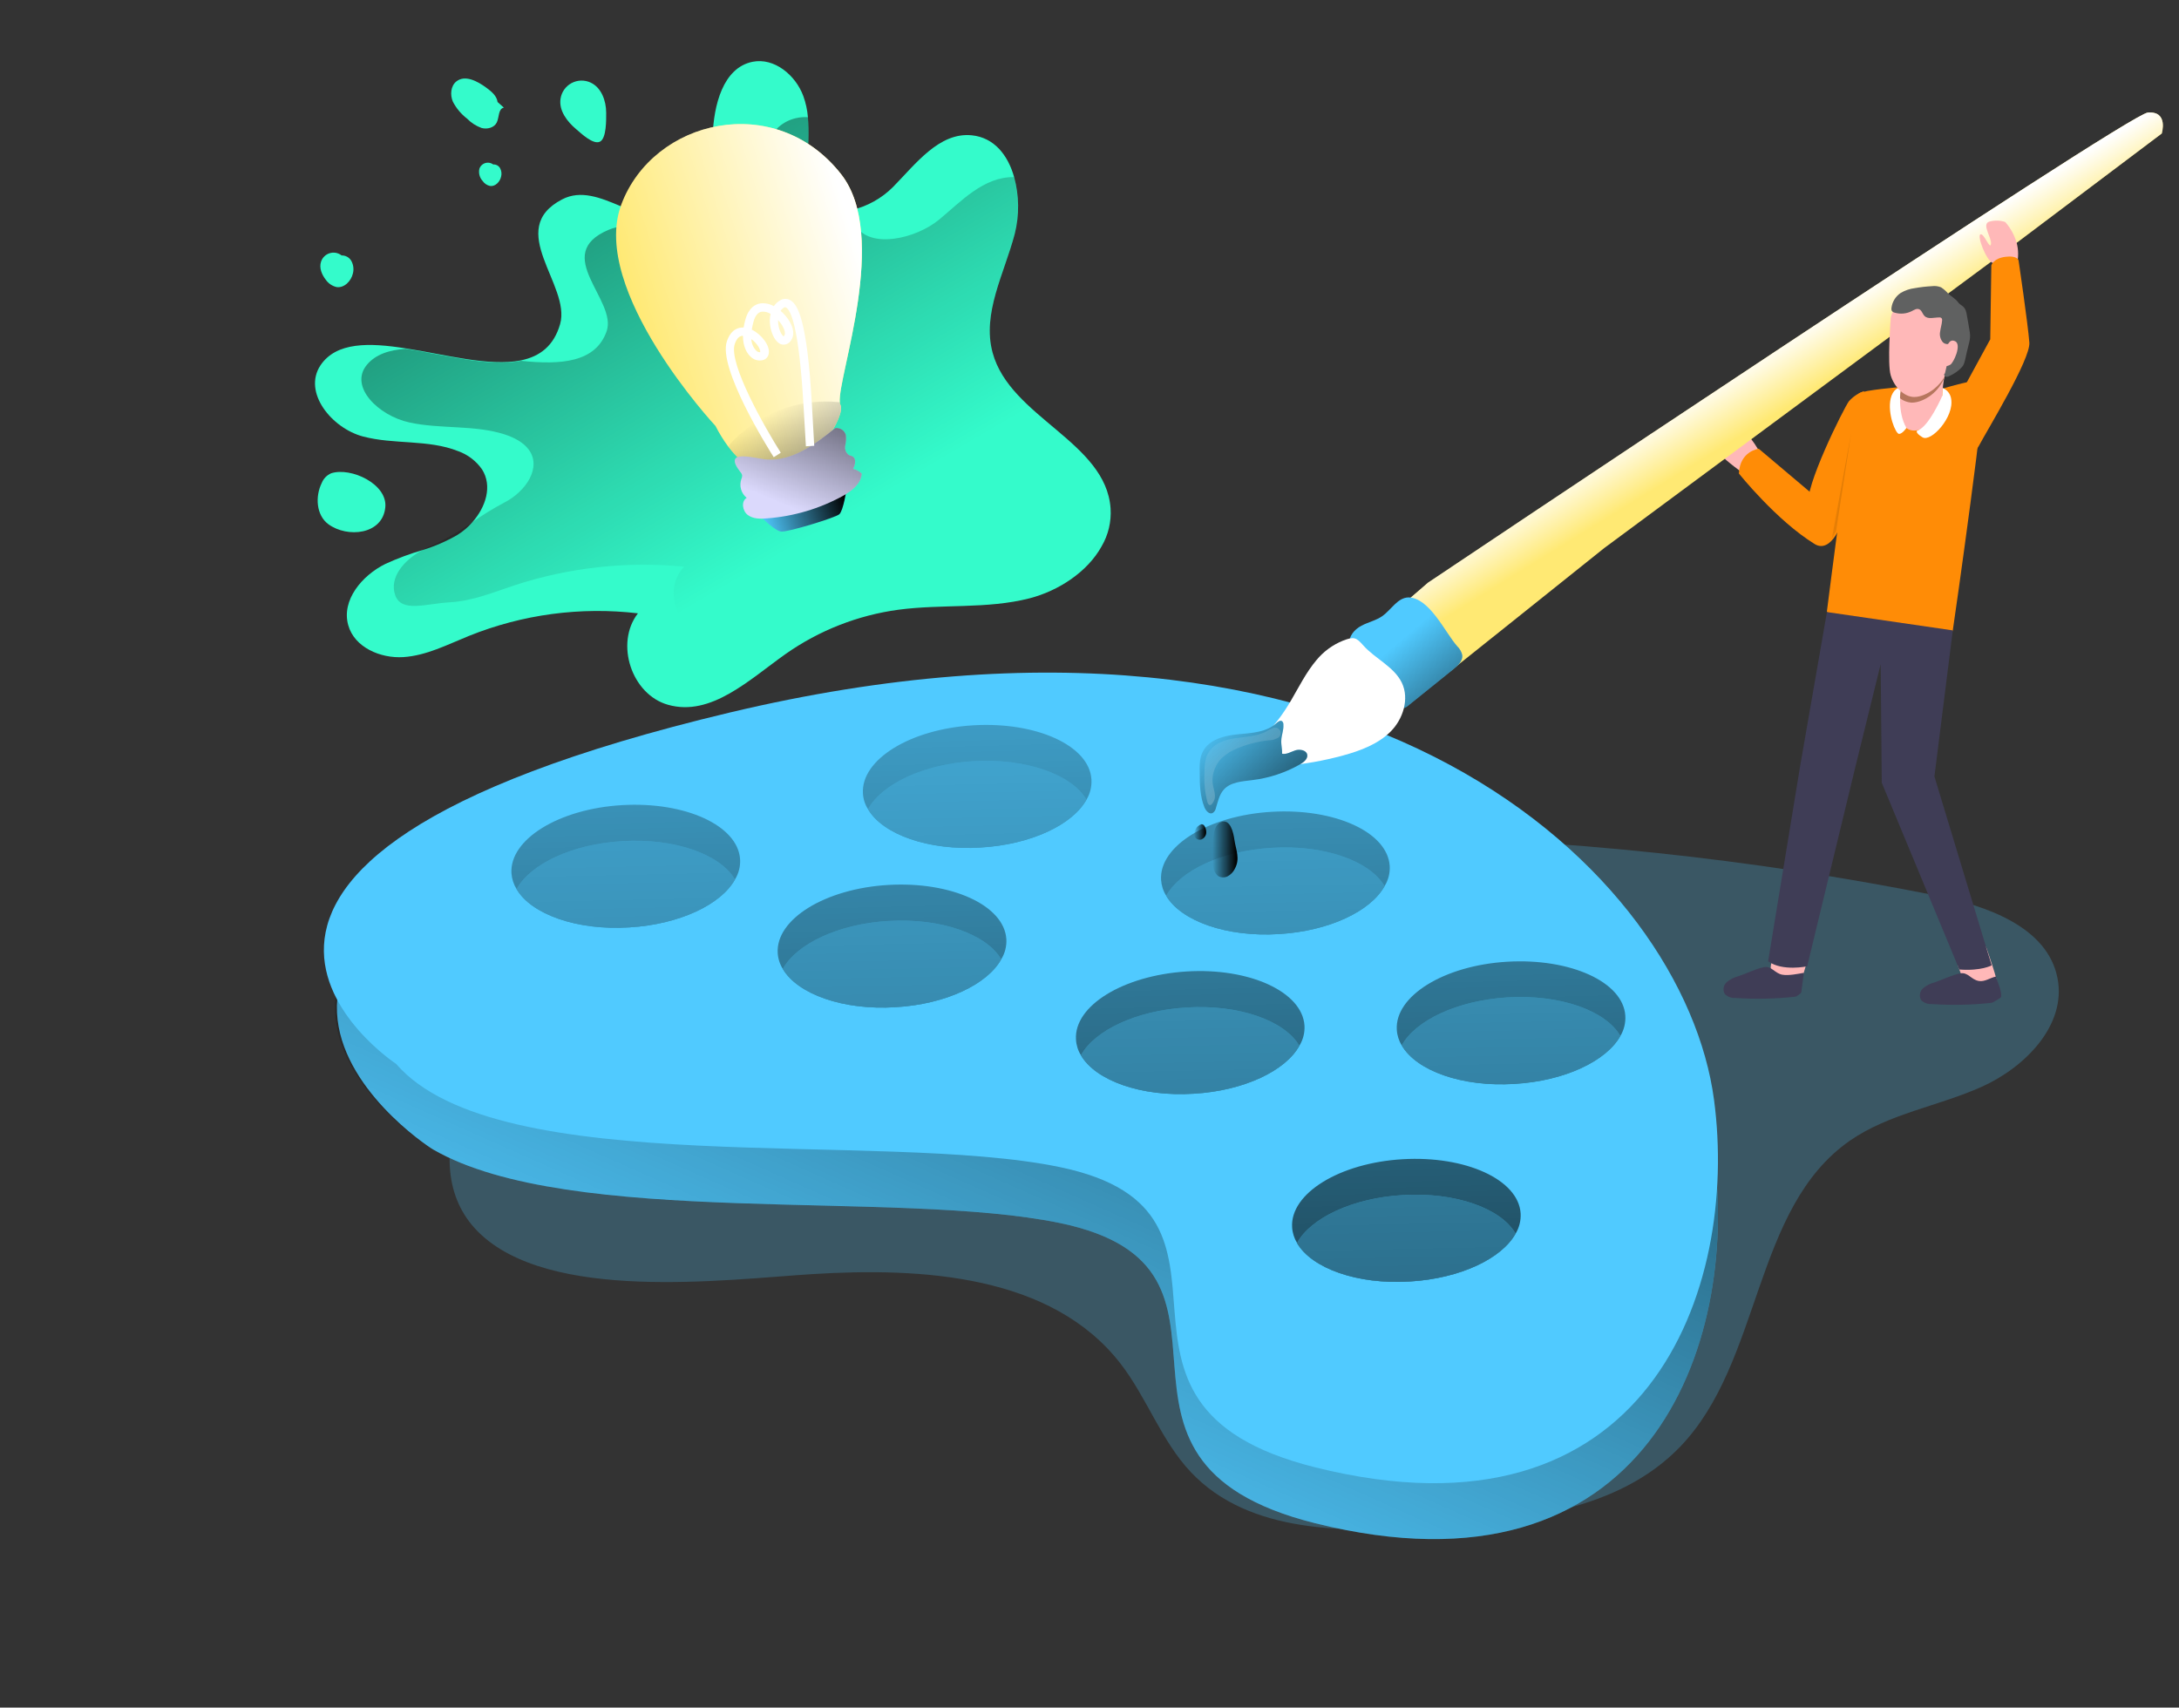 <?xml version="1.0" encoding="UTF-8"?> <svg xmlns="http://www.w3.org/2000/svg" width="643" height="504" viewBox="0 0 643 504" fill="none"><rect x="0" y="0" width="643" height="504" fill="#333333" stroke="none"/> <path d="M327.72 150.061C327.978 153.98 327.051 157.886 325.06 161.271C320.9 168.791 312.39 174.371 303.78 176.601C291.22 179.811 277.97 178.241 265.12 179.961C253.137 181.582 241.719 186.061 231.83 193.021C221.14 200.581 209.83 211.601 197.15 208.021C186.38 205.021 181.38 189.881 188.25 181.021C171.32 179.029 154.16 181.326 138.35 187.701C132.03 190.251 125.83 193.501 119.04 193.941C112.25 194.381 104.58 191.061 102.76 184.521C100.68 177.151 106.85 169.811 113.76 166.421C117.323 164.793 120.999 163.426 124.76 162.331C128.323 161.235 131.751 159.742 134.98 157.881C136.617 156.867 138.094 155.613 139.36 154.161C143.36 149.671 145.36 143.431 142.24 138.531C140.518 136.063 138.072 134.19 135.24 133.171C126.4 129.631 116.29 131.271 107.09 128.821C97.89 126.371 89.28 115.821 94.57 107.821C99.25 100.891 108.92 101.111 119.72 102.821C131.44 104.641 144.44 108.261 153.72 106.361C159.23 105.231 163.43 102.161 165.29 95.631C168.54 84.171 148.83 67.701 165.91 58.831C176.91 53.141 188.98 68.251 200.59 63.361C208.8 59.891 209.97 48.941 210.3 40.031C210.63 31.121 213.3 20.031 222.05 18.241C228.48 16.931 234.79 22.181 237.05 28.351C237.772 30.339 238.226 32.414 238.4 34.521C238.741 38.977 238.603 43.455 237.99 47.881C237.66 51.131 237.37 54.561 238.79 57.451C241.13 62.191 246.2 63.181 251.42 61.971C255.956 60.884 260.106 58.574 263.42 55.291C270.2 48.431 277.1 38.981 286.74 39.931C293.35 40.581 297.44 45.771 299.26 52.271C300.76 57.746 300.822 63.515 299.44 69.021C296.38 80.701 289.73 92.451 292.91 104.101C298.07 123.161 326.36 130.421 327.72 150.061Z" fill="#34FBCB"></path> <path d="M327.723 150.058C327.981 153.977 327.054 157.883 325.063 161.268C322.61 162.278 320.07 163.058 317.473 163.598C304.913 166.228 291.663 164.948 278.813 166.338C267.104 167.578 255.774 171.206 245.523 176.998C234.823 183.128 223.523 192.108 210.883 189.258C200.113 186.818 195.073 174.478 201.883 167.258C185.056 165.619 168.071 167.471 151.993 172.698C145.713 174.778 139.473 177.408 132.683 177.768C125.893 178.128 118.443 180.948 116.613 175.648C114.833 170.508 119.063 165.428 124.613 162.368C125.565 161.788 126.569 161.299 127.613 160.908C131.738 159.027 135.673 156.753 139.363 154.118C142.369 152.025 145.495 150.109 148.723 148.378C155.223 145.098 160.003 137.898 155.953 132.608C154.383 130.528 151.723 129.138 148.953 128.228C140.083 125.348 130.013 126.698 120.813 124.688C111.613 122.678 102.963 114.098 108.253 107.688C110.773 104.628 114.823 103.278 119.713 102.948C131.433 104.768 144.433 108.388 153.713 106.488C165.573 107.768 175.803 106.958 179.013 97.758C182.223 88.558 162.513 75.058 179.593 67.828C190.593 63.198 202.703 75.498 214.273 71.518C222.523 68.668 223.653 59.768 224.023 52.518C224.393 45.268 227.003 36.128 235.723 34.708C236.615 34.563 237.522 34.526 238.423 34.598C238.751 39.028 238.607 43.48 237.993 47.878C237.663 51.128 237.373 54.558 238.793 57.448C241.133 62.188 246.203 63.178 251.423 61.968C251.345 63.588 251.726 65.197 252.523 66.608C256.793 73.608 270.333 70.438 277.123 64.818C283.623 59.458 290.193 52.158 299.243 52.268C300.743 57.743 300.805 63.513 299.423 69.018C296.363 80.698 289.713 92.448 292.893 104.098C298.073 123.158 326.363 130.418 327.723 150.058Z" fill="url(#paint0_linear_938_2)"></path> <path d="M170.048 38.151C167.338 35.881 164.878 32.631 165.408 29.151C165.55 28.185 165.915 27.264 166.475 26.463C167.035 25.663 167.774 25.003 168.633 24.538C169.492 24.073 170.448 23.815 171.425 23.784C172.401 23.754 173.372 23.951 174.258 24.361C177.468 25.831 178.868 29.731 178.878 33.271C178.878 35.141 179.018 40.901 176.998 41.831C174.978 42.761 171.398 39.281 170.048 38.151Z" fill="#34FBCB"></path> <path d="M97.72 139.687C96.462 140.229 95.469 141.246 94.96 142.517C92.96 146.517 93.3 152.077 96.91 154.727C102.49 158.817 112.91 157.857 113.7 149.727C114.39 142.877 103.57 137.797 97.72 139.687Z" fill="#34FBCB"></path> <path d="M146.827 30.111C146.597 28.271 144.977 26.961 143.477 25.861C140.877 23.951 137.247 22.021 134.697 24.011C132.977 25.351 132.777 28.011 133.637 30.011C134.65 31.965 136.08 33.672 137.827 35.011C139.03 36.25 140.501 37.198 142.127 37.781C143.797 38.221 145.857 37.691 146.597 36.141C147.337 34.591 147.007 32.081 148.697 31.771" fill="#34FBCB"></path> <path d="M101.214 75.757C100.748 75.271 100.164 74.914 99.519 74.723C98.874 74.531 98.19 74.511 97.535 74.665C96.879 74.818 96.275 75.14 95.782 75.598C95.289 76.056 94.924 76.635 94.724 77.277C94.144 79.077 94.954 81.047 96.114 82.537C96.873 83.642 98.018 84.424 99.323 84.727C101.604 85.057 103.634 82.927 104.134 80.727C104.449 79.508 104.303 78.215 103.724 77.097C103.439 76.556 103.005 76.108 102.473 75.807C101.941 75.506 101.334 75.363 100.724 75.397" fill="#34FBCB"></path> <path d="M145.858 48.819C145.542 48.493 145.148 48.254 144.713 48.125C144.279 47.996 143.818 47.981 143.376 48.081C142.934 48.182 142.525 48.394 142.189 48.699C141.853 49.003 141.601 49.389 141.458 49.819C141.316 50.448 141.328 51.102 141.493 51.725C141.659 52.349 141.972 52.923 142.408 53.399C142.922 54.155 143.705 54.688 144.598 54.889C146.148 55.119 147.528 53.669 147.868 52.139C148.088 51.309 147.988 50.428 147.588 49.669C147.384 49.298 147.077 48.993 146.705 48.793C146.332 48.592 145.909 48.504 145.488 48.539" fill="#34FBCB"></path> <path opacity="0.24" d="M239.577 376.06C272.427 373.99 310.357 376.38 330.577 402.37C338.437 412.48 342.637 425.23 351.447 434.53C368.677 452.75 397.277 452.38 422.297 450.69C448.597 448.92 477.467 446.01 495.767 427.03C520.037 401.86 517.207 356.56 545.937 336.63C557.487 328.63 572.027 326.51 584.837 320.74C597.647 314.97 609.837 302.54 607.157 288.74C604.217 273.53 586.157 267.29 571.007 264.25C461.72 242.467 349.361 240.952 239.527 259.78C211.087 264.67 181.647 271.5 159.527 290.03C141.587 305.03 120.687 343.18 141.067 363.54C161.957 384.44 213.787 377.69 239.577 376.06Z" fill="#50CAFF"></path> <path d="M215.298 226.812C403.298 182.022 496.948 274.532 505.788 341.122C513.178 396.762 486.468 474.232 387.938 449.542C313.498 430.882 377.138 374.312 312.718 360.962C264.408 350.962 168.178 362.542 127.828 339.282C123.498 336.782 27.328 271.592 215.298 226.812Z" fill="#50CAFF"></path> <path d="M215.299 226.812C403.299 182.022 496.949 274.532 505.789 341.122C513.179 396.762 486.469 474.232 387.939 449.542C313.499 430.882 377.139 374.312 312.719 360.962C263.719 350.792 165.299 362.882 126.069 338.222C122.489 335.972 27.329 271.592 215.299 226.812Z" fill="url(#paint1_linear_938_2)"></path> <path d="M116.894 314.011C116.894 314.011 27.334 255.091 215.304 210.311C403.274 165.531 496.954 258.041 505.794 324.621C513.184 380.261 486.474 457.741 387.944 433.041C313.504 414.381 377.144 357.811 312.724 344.461C259.224 333.371 146.954 348.781 116.894 314.011Z" fill="#50CAFF"></path> <path d="M218.393 253.62C218.517 255.707 217.993 257.782 216.893 259.56C212.833 266.93 200.563 272.83 185.753 273.71C170.223 274.71 156.753 269.82 152.433 262.41C151.556 260.992 151.037 259.383 150.923 257.72C150.343 247.72 164.923 238.72 183.573 237.63C202.223 236.54 217.773 243.66 218.393 253.62Z" fill="url(#paint2_linear_938_2)"></path> <path d="M322.072 230.049C322.193 232.151 321.681 234.241 320.602 236.049C316.502 243.419 304.282 249.269 289.462 250.149C273.942 251.149 260.462 246.259 256.152 238.849C255.252 237.446 254.732 235.834 254.642 234.169C254.052 224.169 268.642 215.169 287.252 214.069C305.862 212.969 321.482 220.089 322.072 230.049Z" fill="url(#paint3_linear_938_2)"></path> <path d="M296.964 277.178C297.079 279.269 296.552 281.345 295.454 283.128C291.394 290.488 279.134 296.388 264.314 297.268C248.784 298.268 235.314 293.378 230.994 285.968C230.111 284.554 229.595 282.942 229.494 281.278C228.904 271.278 243.494 262.278 262.134 261.188C280.774 260.098 296.334 267.218 296.964 277.178Z" fill="url(#paint4_linear_938_2)"></path> <path d="M410.089 255.582C410.21 257.674 409.682 259.752 408.579 261.532C404.519 268.892 392.259 274.802 377.439 275.682C361.919 276.682 348.439 271.782 344.129 264.372C343.246 262.961 342.727 261.353 342.619 259.692C342.029 249.692 356.619 240.692 375.269 239.602C393.919 238.512 409.459 245.622 410.089 255.582Z" fill="url(#paint5_linear_938_2)"></path> <path d="M479.613 299.779C479.741 301.881 479.232 303.972 478.153 305.779C474.053 313.139 461.783 319.049 446.973 319.919C431.403 320.919 417.973 316.029 413.653 308.579C412.788 307.177 412.283 305.583 412.183 303.939C411.563 293.939 426.183 284.939 444.793 283.849C463.403 282.759 478.983 289.819 479.613 299.779Z" fill="url(#paint6_linear_938_2)"></path> <path d="M448.722 358.131C448.837 360.213 448.329 362.281 447.262 364.071C443.202 371.441 430.932 377.341 416.122 378.221C400.552 379.221 387.072 374.331 382.762 366.881C381.896 365.476 381.391 363.879 381.292 362.231C380.672 352.231 395.292 343.231 413.902 342.141C432.512 341.051 448.102 348.171 448.722 358.131Z" fill="url(#paint7_linear_938_2)"></path> <path d="M384.942 302.71C385.057 304.801 384.53 306.877 383.432 308.66C379.372 316.02 367.112 321.93 352.332 322.8C336.762 323.8 323.282 318.91 318.972 311.46C318.104 310.06 317.602 308.465 317.512 306.82C316.882 296.82 331.512 287.9 350.112 286.73C368.712 285.56 384.312 292.75 384.942 302.71Z" fill="url(#paint8_linear_938_2)"></path> <path d="M216.89 259.561C212.83 266.931 200.56 272.831 185.75 273.711C170.22 274.711 156.75 269.821 152.43 262.411C156.49 255.041 168.75 249.141 183.57 248.261C199.1 247.301 212.53 252.151 216.89 259.561Z" fill="#50CAFF"></path> <path d="M320.598 236.001C316.498 243.371 304.278 249.221 289.458 250.101C273.938 251.101 260.458 246.211 256.148 238.801C260.208 231.441 272.428 225.531 287.248 224.661C302.818 223.731 316.248 228.591 320.598 236.001Z" fill="#50CAFF"></path> <path d="M295.452 283.13C291.392 290.49 279.132 296.39 264.312 297.27C248.782 298.27 235.312 293.38 230.992 285.97C235.052 278.61 247.322 272.7 262.132 271.82C277.662 270.88 291.102 275.72 295.452 283.13Z" fill="#50CAFF"></path> <path d="M408.583 261.532C404.523 268.892 392.263 274.802 377.443 275.682C361.923 276.682 348.443 271.782 344.133 264.372C348.193 257.012 360.453 251.112 375.273 250.232C390.803 249.262 404.233 254.122 408.583 261.532Z" fill="#50CAFF"></path> <path d="M478.148 305.728C474.048 313.088 461.778 318.998 446.968 319.868C431.398 320.868 417.968 315.978 413.648 308.528C417.708 301.168 429.968 295.308 444.788 294.378C460.358 293.418 473.788 298.278 478.148 305.728Z" fill="#50CAFF"></path> <path d="M447.219 364.07C443.159 371.44 430.889 377.34 416.079 378.22C400.509 379.22 387.029 374.33 382.719 366.88C386.779 359.51 399.039 353.61 413.859 352.73C429.429 351.77 442.909 356.62 447.219 364.07Z" fill="#50CAFF"></path> <path d="M383.429 308.657C379.369 316.017 367.109 321.927 352.329 322.797C336.759 323.797 323.279 318.907 318.969 311.457C323.069 304.097 335.299 298.237 350.109 297.357C365.639 296.387 379.079 301.247 383.429 308.657Z" fill="#50CAFF"></path> <path d="M216.89 259.561C212.83 266.931 200.56 272.831 185.75 273.711C170.22 274.711 156.75 269.821 152.43 262.411C156.49 255.041 168.75 249.141 183.57 248.261C199.1 247.301 212.53 252.151 216.89 259.561Z" fill="url(#paint9_linear_938_2)"></path> <path d="M320.598 236.001C316.498 243.371 304.278 249.221 289.458 250.101C273.938 251.101 260.458 246.211 256.148 238.801C260.208 231.441 272.428 225.531 287.248 224.661C302.818 223.731 316.248 228.591 320.598 236.001Z" fill="url(#paint10_linear_938_2)"></path> <path d="M295.452 283.13C291.392 290.49 279.132 296.39 264.312 297.27C248.782 298.27 235.312 293.38 230.992 285.97C235.052 278.61 247.322 272.7 262.132 271.82C277.662 270.88 291.102 275.72 295.452 283.13Z" fill="url(#paint11_linear_938_2)"></path> <path d="M408.583 261.532C404.523 268.892 392.263 274.802 377.443 275.682C361.923 276.682 348.443 271.782 344.133 264.372C348.193 257.012 360.453 251.112 375.273 250.232C390.803 249.262 404.233 254.122 408.583 261.532Z" fill="url(#paint12_linear_938_2)"></path> <path d="M478.148 305.728C474.048 313.088 461.778 318.998 446.968 319.868C431.398 320.868 417.968 315.978 413.648 308.528C417.708 301.168 429.968 295.308 444.788 294.378C460.358 293.418 473.788 298.278 478.148 305.728Z" fill="url(#paint13_linear_938_2)"></path> <path d="M447.219 364.07C443.159 371.44 430.889 377.34 416.079 378.22C400.509 379.22 387.029 374.33 382.719 366.88C386.779 359.51 399.039 353.61 413.859 352.73C429.429 351.77 442.909 356.62 447.219 364.07Z" fill="url(#paint14_linear_938_2)"></path> <path d="M383.429 308.657C379.369 316.017 367.109 321.927 352.329 322.797C336.759 323.797 323.279 318.907 318.969 311.457C323.069 304.097 335.299 298.237 350.109 297.357C365.639 296.387 379.079 301.247 383.429 308.657Z" fill="url(#paint15_linear_938_2)"></path> <path d="M514.771 139.96C514.771 139.96 509.091 135.9 508.091 134.47C507.091 133.04 510.631 128.72 509.591 127.78C508.551 126.84 504.701 124.87 505.081 122.99C505.461 121.11 511.861 125.43 514.771 127.59C517.681 129.75 520.321 135.5 520.321 135.5C520.321 135.5 519.571 141.04 514.771 139.96Z" fill="#FFB8B8"></path> <path d="M473.47 161.701L595.14 71.631L637.91 39.401C637.91 39.401 639.97 32.721 633.8 33.231C627.63 33.741 421.39 171.981 421.39 171.981L406.32 184.981L422.08 202.791L473.47 161.701Z" fill="#FFE973"></path> <path d="M473.47 161.701L595.14 71.631L637.91 39.401C637.91 39.401 639.97 32.721 633.8 33.231C627.63 33.741 421.39 171.981 421.39 171.981L406.32 184.981L422.08 202.791L473.47 161.701Z" fill="url(#paint16_linear_938_2)"></path> <path d="M573.278 114.692C573.278 114.692 584.278 111.342 585.418 112.452C586.558 113.562 576.748 183.092 576.248 186.062C575.748 189.032 559.398 188.062 552.458 186.062C547.836 184.671 543.356 182.846 539.078 180.612C539.078 180.612 547.078 117.092 548.548 116.102C550.018 115.112 560.808 114.242 560.808 114.242L573.278 114.692Z" fill="#FF8C06"></path> <path d="M550.041 115.449C548.321 116.049 546.785 117.082 545.581 118.449C544.101 120.449 532.201 144.229 533.691 149.179C535.181 154.129 540.311 157.759 541.801 156.769C543.291 155.779 546.081 146.699 546.571 144.719C547.061 142.739 548.031 136.209 548.031 136.209L550.041 115.449Z" fill="#FF8C06"></path> <path d="M533.399 283.229C533.399 283.229 531.299 291.129 530.319 291.709C529.339 292.289 525.909 290.469 523.919 289.029C521.929 287.589 522.639 284.519 522.639 284.519L523.509 282.109L533.399 283.229Z" fill="#FFB8B8"></path> <path d="M586.049 279.41C586.049 279.41 589.879 290.17 589.489 291.24C589.099 292.31 584.489 290.75 581.989 290.91C579.489 291.07 578.599 287.27 578.599 287.27L577.719 284.88L586.049 279.41Z" fill="#FFB8B8"></path> <path d="M574.274 108.739C574.274 108.739 572.784 115.179 573.274 117.659C573.764 120.139 569.804 127.079 564.844 127.079C559.884 127.079 559.844 118.649 559.844 117.659C559.844 116.669 561.334 116.179 560.844 113.659C560.354 111.139 573.774 105.769 574.274 108.739Z" fill="#FFB8B8"></path> <path d="M560.894 113.698C561.027 114.277 561.024 114.879 560.886 115.457C560.747 116.035 560.476 116.573 560.094 117.028C561.181 118.118 562.636 118.763 564.174 118.838C567.174 118.838 571.604 116.358 573.594 111.898L573.694 111.648C573.974 110.018 574.274 108.738 574.274 108.738C573.774 105.768 560.394 111.218 560.894 113.698Z" fill="#B6765E"></path> <path d="M573.18 116.74C573.18 116.74 569.18 126.09 565.78 127.08C565.78 127.08 564.85 127.58 567.33 129.08C569.81 130.58 576.75 123.08 575.76 117.68C575.654 116.985 575.37 116.33 574.938 115.777C574.505 115.224 573.938 114.791 573.29 114.52L573.18 116.74Z" fill="white"></path> <path d="M560.889 114.69C560.889 114.69 559.789 121.57 562.569 126.31C562.569 126.31 561.379 128.07 560.389 128.07C559.399 128.07 556.919 122.12 557.909 117.66C558.489 115.06 560.389 113.98 560.889 114.69Z" fill="white"></path> <path d="M576.248 186.058L570.828 229.178L587.718 284.928C587.718 284.928 584.618 286.648 578.178 286.148L555.288 231.018L554.968 196.018L547.528 226.248L533.278 285.198C533.278 285.198 526.028 286.788 521.758 283.718L531.178 226.248L539.108 180.648L576.248 186.058Z" fill="#3F3D56"></path> <path d="M557.913 94.368C557.913 94.368 556.913 107.249 557.913 110.719C558.913 114.189 561.913 117.169 564.853 117.169C567.793 117.169 572.293 114.689 574.273 110.229C576.253 105.769 577.273 94.859 576.753 93.368C576.233 91.879 573.263 87.198 565.353 87.918C559.893 88.418 557.913 92.379 557.913 94.368Z" fill="#FFB8B8"></path> <path d="M576.149 100.721C576 100.949 575.802 101.141 575.569 101.283C575.336 101.425 575.075 101.513 574.804 101.541C574.532 101.568 574.258 101.535 574.001 101.444C573.745 101.352 573.512 101.204 573.319 101.011C572.957 100.588 572.695 100.088 572.555 99.549C572.414 99.01 572.399 98.446 572.509 97.901C572.649 96.791 573.019 95.721 573.089 94.611C573.111 94.485 573.107 94.357 573.078 94.233C573.049 94.109 572.995 93.993 572.919 93.891C572.82 93.809 572.705 93.749 572.581 93.714C572.457 93.68 572.327 93.672 572.199 93.691C570.699 93.691 568.939 94.321 567.899 93.251C567.269 92.621 567.089 91.511 566.249 91.251C565.559 91.001 564.829 91.471 564.179 91.811C562.618 92.605 560.813 92.777 559.129 92.291C558.951 92.259 558.78 92.193 558.627 92.095C558.474 91.997 558.343 91.87 558.239 91.721C558.129 91.462 558.098 91.177 558.149 90.901C558.256 90.011 558.553 89.154 559.021 88.39C559.488 87.625 560.116 86.971 560.859 86.471C562.127 85.716 563.536 85.233 564.999 85.051C566.682 84.75 568.382 84.553 570.089 84.461C571 84.339 571.927 84.456 572.779 84.801C573.574 85.316 574.289 85.946 574.899 86.671C575.899 87.571 577.109 88.211 577.899 89.311C578.499 90.201 579.809 90.181 580.269 92.311C580.659 94.221 580.919 96.151 581.269 98.071C581.619 99.991 580.799 101.971 580.399 103.881C579.569 107.791 579.569 107.791 578.149 109.131C577.296 109.864 576.343 110.473 575.319 110.941C574.962 111.182 574.523 111.272 574.099 111.191C573.699 111.051 573.539 110.371 573.939 110.191" fill="#606161"></path> <path d="M574.482 102.72C574.482 102.72 574.982 99.72 576.962 100.72C578.942 101.72 576.472 107.16 575.472 107.66C575.026 107.931 574.514 108.076 573.992 108.08" fill="#FFB8B8"></path> <path d="M543.043 152.759L518.993 132.449C518.993 132.449 513.393 133.099 513.133 139.759C513.133 139.759 524.183 153.609 535.503 160.579C540.393 163.589 544.233 153.879 543.043 152.759Z" fill="#FF8C06"></path> <path d="M541.801 156.74L546.211 128.07L540.531 159.05L541.801 156.74Z" fill="url(#paint17_linear_938_2)"></path> <path d="M512.924 288.151C511.672 288.462 510.509 289.057 509.524 289.891C509.044 290.322 508.728 290.906 508.628 291.543C508.528 292.181 508.65 292.833 508.974 293.391C509.378 293.791 509.862 294.101 510.395 294.299C510.928 294.497 511.497 294.58 512.064 294.541C517.893 294.938 523.745 294.824 529.554 294.201C529.783 294.19 530.005 294.125 530.204 294.011C530.494 293.801 531.494 293.191 531.544 292.831L532.304 287.121C530.524 287.451 527.774 288.001 525.984 287.691C523.674 287.281 522.764 285.011 520.534 285.451C517.994 285.961 515.394 287.331 512.924 288.151Z" fill="#3F3D56"></path> <path d="M570.863 289.953C569.611 290.264 568.448 290.86 567.463 291.693C566.983 292.122 566.666 292.704 566.565 293.34C566.465 293.976 566.588 294.627 566.913 295.183C567.316 295.585 567.8 295.896 568.333 296.096C568.866 296.296 569.435 296.381 570.003 296.343C575.832 296.74 581.684 296.626 587.493 296.003C587.722 295.992 587.944 295.927 588.143 295.813C588.433 295.603 590.463 294.583 590.503 294.223C590.763 292.323 589.223 289.533 589.033 288.223C587.253 288.563 585.713 289.843 583.923 289.533C581.613 289.123 580.703 286.843 578.473 287.293C575.933 287.763 573.333 289.133 570.863 289.953Z" fill="#3F3D56"></path> <path d="M595.088 78.319C595.677 76.128 595.677 73.82 595.088 71.629C594.428 69.369 593.277 67.283 591.718 65.519C590.16 65.003 588.48 64.978 586.908 65.449C584.738 66.299 587.798 70.189 587.518 72.039C587.238 73.889 585.458 68.729 584.408 69.179C583.358 69.629 586.038 76.739 588.038 77.629" fill="#FFB8B8"></path> <path d="M574.081 138.128C574.081 138.128 581.511 136.188 583.931 131.618C586.351 127.048 599.221 106.008 598.841 101.108C598.401 95.448 595.661 76.858 595.661 76.858C595.661 76.858 595.361 75.338 591.771 75.798C588.181 76.258 587.621 78.318 587.621 78.318L587.301 100.148L576.361 120.228C576.361 120.228 571.891 134.038 574.081 138.128Z" fill="#FF8C06"></path> <path d="M415.543 176.328C412.363 176.468 410.543 179.948 407.963 181.798C406.103 183.128 403.773 183.608 401.743 184.678C399.713 185.748 397.853 187.828 398.313 190.068C398.619 191.143 399.182 192.128 399.953 192.938L411.723 207.358C412.433 208.238 413.423 209.208 414.513 208.908C414.883 208.772 415.223 208.565 415.513 208.298L428.913 197.488C430.233 196.428 431.693 195.058 431.503 193.378C431.285 192.357 430.757 191.429 429.993 190.718C426.413 186.658 421.813 176.328 415.543 176.328Z" fill="#50CAFF"></path> <path d="M415.543 176.328C412.363 176.468 410.543 179.948 407.963 181.798C406.103 183.128 403.773 183.608 401.743 184.678C399.713 185.748 397.853 187.828 398.313 190.068C398.619 191.143 399.182 192.128 399.953 192.938L411.723 207.358C412.433 208.238 413.423 209.208 414.513 208.908C414.883 208.772 415.223 208.565 415.513 208.298L428.913 197.488C430.233 196.428 431.693 195.058 431.503 193.378C431.285 192.357 430.757 191.429 429.993 190.718C426.413 186.658 421.813 176.328 415.543 176.328Z" fill="url(#paint18_linear_938_2)"></path> <path d="M388.479 194.82C385.429 198.43 383.319 202.73 380.919 206.82C378.519 210.91 375.669 214.9 371.919 217.82C368.169 220.74 363.229 222.44 358.539 221.58L360.889 225.86C372.796 227.108 384.832 226.124 396.379 222.96C401.459 221.57 406.609 219.64 410.319 215.96C414.029 212.28 415.949 206.26 413.669 201.52C411.389 196.78 405.799 194.43 402.319 190.52C400.199 188.13 399.579 187.81 396.319 189.08C393.269 190.311 390.574 192.284 388.479 194.82Z" fill="white"></path> <path d="M378.721 213.883C378.735 213.7 378.71 213.517 378.648 213.344C378.586 213.172 378.488 213.015 378.361 212.883C377.821 212.463 377.101 213.023 376.601 213.473C373.601 216.183 369.261 216.343 365.281 216.723C361.301 217.103 356.781 218.233 354.961 221.793C353.961 223.673 353.961 225.883 354.021 227.993C354.021 231.463 354.101 234.993 355.401 238.243C355.811 239.243 356.771 240.413 357.791 239.983C358.053 239.821 358.278 239.606 358.451 239.35C358.623 239.095 358.739 238.806 358.791 238.503C359.391 236.613 359.791 234.563 361.101 233.073C363.101 230.803 366.521 230.623 369.541 230.243C374.535 229.64 379.357 228.042 383.721 225.543C384.821 224.903 386.051 223.863 385.721 222.623C385.391 221.383 383.541 221.043 382.231 221.463C380.921 221.883 379.671 222.733 378.341 222.463C378.401 221.113 378.001 219.773 378.101 218.463C378.171 216.883 378.831 215.483 378.721 213.883Z" fill="#50CAFF"></path> <path d="M378.721 213.883C378.735 213.7 378.71 213.517 378.648 213.344C378.586 213.172 378.488 213.015 378.361 212.883C377.821 212.463 377.101 213.023 376.601 213.473C373.601 216.183 369.261 216.343 365.281 216.723C361.301 217.103 356.781 218.233 354.961 221.793C353.961 223.673 353.961 225.883 354.021 227.993C354.021 231.463 354.101 234.993 355.401 238.243C355.811 239.243 356.771 240.413 357.791 239.983C358.053 239.821 358.278 239.606 358.451 239.35C358.623 239.095 358.739 238.806 358.791 238.503C359.391 236.613 359.791 234.563 361.101 233.073C363.101 230.803 366.521 230.623 369.541 230.243C374.535 229.64 379.357 228.042 383.721 225.543C384.821 224.903 386.051 223.863 385.721 222.623C385.391 221.383 383.541 221.043 382.231 221.463C380.921 221.883 379.671 222.733 378.341 222.463C378.401 221.113 378.001 219.773 378.101 218.463C378.171 216.883 378.831 215.483 378.721 213.883Z" fill="url(#paint19_linear_938_2)"></path> <path d="M360.39 223.879C361.828 222.511 363.529 221.449 365.39 220.759C368.24 219.598 371.24 218.843 374.3 218.519C375.213 218.512 376.11 218.289 376.92 217.869C377.117 217.788 377.296 217.668 377.447 217.518C377.598 217.367 377.718 217.188 377.799 216.991C377.881 216.795 377.923 216.584 377.923 216.37C377.924 216.157 377.882 215.946 377.8 215.749C377.719 215.552 377.6 215.373 377.449 215.222C377.298 215.072 377.119 214.952 376.923 214.87C376.726 214.788 376.515 214.746 376.302 214.746C376.088 214.746 375.877 214.788 375.68 214.869C374.972 215.112 374.3 215.448 373.68 215.869C370.91 217.359 367.63 217.439 364.52 217.869C361.41 218.299 358.07 219.489 356.52 222.219C355.52 224.049 355.42 226.219 355.42 228.369C355.29 231.197 355.587 234.029 356.3 236.769C356.43 237.179 356.7 237.669 357.13 237.629C357.357 237.575 357.554 237.436 357.68 237.239C359.5 234.969 357.79 232.899 357.79 230.419C357.787 227.987 358.718 225.645 360.39 223.879Z" fill="url(#paint20_linear_938_2)"></path> <path d="M360.209 242.683C358.619 243.383 358.209 245.403 358.029 247.123C357.727 249.85 357.71 252.602 357.979 255.333C357.982 255.928 358.107 256.516 358.346 257.061C358.585 257.606 358.933 258.097 359.369 258.503C359.794 258.777 360.284 258.934 360.79 258.959C361.295 258.984 361.799 258.874 362.249 258.643C363.151 258.164 363.881 257.416 364.339 256.503C366.059 253.383 364.689 250.953 364.249 247.793C363.979 245.933 363.099 241.413 360.209 242.683Z" fill="url(#paint21_linear_938_2)"></path> <path d="M354.661 243.25C354.228 243.36 353.827 243.569 353.488 243.861C353.15 244.152 352.884 244.518 352.711 244.93C352.543 245.2 352.431 245.502 352.381 245.816C352.331 246.13 352.345 246.451 352.421 246.76C352.58 247.156 352.881 247.479 353.266 247.664C353.651 247.849 354.092 247.883 354.501 247.76C354.894 247.61 355.238 247.352 355.493 247.016C355.747 246.68 355.903 246.28 355.941 245.86C356.008 245.011 355.75 244.167 355.221 243.5" fill="url(#paint22_linear_938_2)"></path> <path d="M224.492 152.491C224.492 152.491 228.602 156.661 230.492 156.891C232.382 157.121 246.492 152.811 247.672 151.781C248.852 150.751 249.822 144.391 249.822 144.391L224.492 152.491Z" fill="#50CAFF"></path> <path d="M224.492 152.491C224.492 152.491 228.602 156.661 230.492 156.891C232.382 157.121 246.492 152.811 247.672 151.781C248.852 150.751 249.822 144.391 249.822 144.391L224.492 152.491Z" fill="url(#paint23_linear_938_2)"></path> <path d="M247.812 118.681C247.819 118.986 247.89 119.286 248.022 119.561C250.272 123.761 231.102 153.561 214.832 131.721C213.441 129.825 212.207 127.819 211.142 125.721C211.142 125.721 173.882 85.721 183.332 60.391C192.732 35.201 228.772 26.691 248.182 51.391C262.562 69.631 247.172 111.001 247.812 118.681Z" fill="#FFE973"></path> <path d="M247.812 118.681C247.819 118.986 247.89 119.286 248.022 119.561C250.272 123.761 231.102 153.561 214.832 131.721C213.441 129.825 212.207 127.819 211.142 125.721C211.142 125.721 173.882 85.721 183.332 60.391C192.732 35.201 228.772 26.691 248.182 51.391C262.562 69.631 247.172 111.001 247.812 118.681Z" fill="url(#paint24_linear_938_2)"></path> <path d="M248.018 119.56C250.268 123.76 231.098 153.56 214.828 131.72C218.869 127.047 223.982 123.424 229.729 121.16C235.476 118.896 241.686 118.058 247.828 118.72C247.834 119.01 247.899 119.295 248.018 119.56Z" fill="url(#paint25_linear_938_2)"></path> <path d="M218.444 139.27C218.728 139.56 218.925 139.924 219.014 140.32C219.016 140.705 218.927 141.086 218.754 141.43C218.421 142.401 218.396 143.45 218.68 144.436C218.965 145.421 219.545 146.296 220.344 146.94C218.644 147.94 219.064 150.8 220.654 151.99C222.244 153.18 224.404 153.19 226.384 152.99C234.219 152.404 241.837 150.143 248.724 146.36C251.354 144.9 254.144 142.77 254.284 139.76C253.562 139.116 252.704 138.644 251.774 138.38C252.324 137.18 252.774 135.48 251.644 134.76C251.274 134.53 250.814 134.48 250.434 134.26C250.016 133.941 249.7 133.508 249.522 133.013C249.345 132.518 249.314 131.982 249.434 131.47C249.675 130.445 249.73 129.384 249.594 128.34C249.394 127.694 248.973 127.138 248.404 126.772C247.835 126.407 247.155 126.253 246.484 126.34C240.594 131.08 233.954 136.08 226.414 135.64C222.934 135.41 212.914 132.15 218.444 139.27Z" fill="#DBD9FC"></path> <path d="M218.444 139.27C218.728 139.56 218.925 139.924 219.014 140.32C219.016 140.705 218.927 141.086 218.754 141.43C218.421 142.401 218.396 143.45 218.68 144.436C218.965 145.421 219.545 146.296 220.344 146.94C218.644 147.94 219.064 150.8 220.654 151.99C222.244 153.18 224.404 153.19 226.384 152.99C234.219 152.404 241.837 150.143 248.724 146.36C251.354 144.9 254.144 142.77 254.284 139.76C253.562 139.116 252.704 138.644 251.774 138.38C252.324 137.18 252.774 135.48 251.644 134.76C251.274 134.53 250.814 134.48 250.434 134.26C250.016 133.941 249.7 133.508 249.522 133.013C249.345 132.518 249.314 131.982 249.434 131.47C249.675 130.445 249.73 129.384 249.594 128.34C249.394 127.694 248.973 127.138 248.404 126.772C247.835 126.407 247.155 126.253 246.484 126.34C240.594 131.08 233.954 136.08 226.414 135.64C222.934 135.41 212.914 132.15 218.444 139.27Z" fill="url(#paint26_linear_938_2)"></path> <path d="M240.27 131.579L237.81 131.719L237.09 119.419C235.74 96.189 233.29 91.489 231.95 90.749C231.85 90.699 231.73 90.629 231.4 90.749C230.978 90.998 230.618 91.34 230.35 91.749C231.355 92.612 232.222 93.623 232.92 94.749C234.26 96.959 234.45 99.029 233.45 100.429C233.181 100.896 232.773 101.266 232.284 101.49C231.795 101.714 231.248 101.78 230.72 101.679C228.8 101.199 227.59 98.439 227.27 96.069C227.101 94.928 227.141 93.766 227.39 92.639C226.63 92.15 225.731 91.922 224.83 91.989C223.68 92.119 222.83 93.179 222.32 95.059C222.114 95.795 221.957 96.543 221.85 97.299C224.73 98.679 227.28 102.059 226.85 104.299C226.797 104.778 226.596 105.228 226.275 105.586C225.954 105.945 225.529 106.194 225.06 106.299C224.404 106.453 223.72 106.429 223.076 106.231C222.433 106.032 221.854 105.666 221.4 105.169C220.63 104.439 219.24 102.609 219.23 99.109C218.42 99.109 217.49 99.589 216.83 101.519C214.83 107.219 225.96 126.629 230.4 133.619L228.32 134.939C226.62 132.269 211.8 108.569 214.5 100.719C215.7 97.219 217.88 96.589 219.44 96.659C219.564 95.894 219.731 95.136 219.94 94.389C220.94 90.759 222.94 89.739 224.48 89.539C225.825 89.406 227.178 89.696 228.35 90.369C228.837 89.657 229.479 89.066 230.23 88.639C230.671 88.372 231.175 88.226 231.692 88.216C232.208 88.205 232.717 88.331 233.17 88.579C235.4 89.799 238.17 94.389 239.58 119.269L240.27 131.579ZM221.72 100.089C221.762 101.323 222.245 102.501 223.08 103.409C223.228 103.59 223.416 103.734 223.63 103.829C223.843 103.925 224.076 103.969 224.31 103.959C224.51 103.129 223.33 101.249 221.72 100.089ZM229.61 94.479C229.592 94.894 229.612 95.309 229.67 95.719C229.95 97.829 230.88 99.139 231.25 99.279C231.25 99.279 231.33 99.189 231.45 99.029C231.83 98.499 231.58 97.339 230.81 96.029C230.459 95.476 230.058 94.957 229.61 94.479Z" fill="white"></path> <defs> <linearGradient id="paint0_linear_938_2" x1="235.393" y1="160.808" x2="80.203" y2="-103.332" gradientUnits="userSpaceOnUse"> <stop stop-color="#010101" stop-opacity="0"></stop> <stop offset="0.54" stop-color="#010101" stop-opacity="0.54"></stop> <stop offset="0.95" stop-color="#010101"></stop> </linearGradient> <linearGradient id="paint1_linear_938_2" x1="255.869" y1="444.012" x2="427.919" y2="57.502" gradientUnits="userSpaceOnUse"> <stop stop-color="#010101" stop-opacity="0"></stop> <stop offset="0.95" stop-color="#010101"></stop> </linearGradient> <linearGradient id="paint2_linear_938_2" x1="181.053" y1="118.68" x2="192.843" y2="566.5" gradientUnits="userSpaceOnUse"> <stop stop-color="#010101" stop-opacity="0"></stop> <stop offset="0.95" stop-color="#010101"></stop> </linearGradient> <linearGradient id="paint3_linear_938_2" x1="285.302" y1="115.929" x2="297.082" y2="563.749" gradientUnits="userSpaceOnUse"> <stop stop-color="#010101" stop-opacity="0"></stop> <stop offset="0.95" stop-color="#010101"></stop> </linearGradient> <linearGradient id="paint4_linear_938_2" x1="258.944" y1="116.628" x2="270.734" y2="564.448" gradientUnits="userSpaceOnUse"> <stop stop-color="#010101" stop-opacity="0"></stop> <stop offset="0.95" stop-color="#010101"></stop> </linearGradient> <linearGradient id="paint5_linear_938_2" x1="372.569" y1="113.643" x2="384.349" y2="561.462" gradientUnits="userSpaceOnUse"> <stop stop-color="#010101" stop-opacity="0"></stop> <stop offset="0.95" stop-color="#010101"></stop> </linearGradient> <linearGradient id="paint6_linear_938_2" x1="440.903" y1="111.839" x2="452.683" y2="559.659" gradientUnits="userSpaceOnUse"> <stop stop-color="#010101" stop-opacity="0"></stop> <stop offset="0.95" stop-color="#010101"></stop> </linearGradient> <linearGradient id="paint7_linear_938_2" x1="408.452" y1="112.691" x2="420.242" y2="560.511" gradientUnits="userSpaceOnUse"> <stop stop-color="#010101" stop-opacity="0"></stop> <stop offset="0.95" stop-color="#010101"></stop> </linearGradient> <linearGradient id="paint8_linear_938_2" x1="346.212" y1="114.33" x2="357.992" y2="562.15" gradientUnits="userSpaceOnUse"> <stop stop-color="#010101" stop-opacity="0"></stop> <stop offset="0.95" stop-color="#010101"></stop> </linearGradient> <linearGradient id="paint9_linear_938_2" x1="181.31" y1="104.932" x2="195.45" y2="763.301" gradientUnits="userSpaceOnUse"> <stop stop-color="#010101" stop-opacity="0"></stop> <stop offset="0.95" stop-color="#010101"></stop> </linearGradient> <linearGradient id="paint10_linear_938_2" x1="285.478" y1="102.691" x2="299.618" y2="761.061" gradientUnits="userSpaceOnUse"> <stop stop-color="#010101" stop-opacity="0"></stop> <stop offset="0.95" stop-color="#010101"></stop> </linearGradient> <linearGradient id="paint11_linear_938_2" x1="259.332" y1="103.249" x2="273.472" y2="761.62" gradientUnits="userSpaceOnUse"> <stop stop-color="#010101" stop-opacity="0"></stop> <stop offset="0.95" stop-color="#010101"></stop> </linearGradient> <linearGradient id="paint12_linear_938_2" x1="372.873" y1="100.812" x2="387.013" y2="759.192" gradientUnits="userSpaceOnUse"> <stop stop-color="#010101" stop-opacity="0"></stop> <stop offset="0.95" stop-color="#010101"></stop> </linearGradient> <linearGradient id="paint13_linear_938_2" x1="441.438" y1="99.338" x2="455.578" y2="757.708" gradientUnits="userSpaceOnUse"> <stop stop-color="#010101" stop-opacity="0"></stop> <stop offset="0.95" stop-color="#010101"></stop> </linearGradient> <linearGradient id="paint14_linear_938_2" x1="409.269" y1="100.03" x2="423.409" y2="758.4" gradientUnits="userSpaceOnUse"> <stop stop-color="#010101" stop-opacity="0"></stop> <stop offset="0.95" stop-color="#010101"></stop> </linearGradient> <linearGradient id="paint15_linear_938_2" x1="346.719" y1="101.367" x2="360.859" y2="759.747" gradientUnits="userSpaceOnUse"> <stop stop-color="#010101" stop-opacity="0"></stop> <stop offset="0.95" stop-color="#010101"></stop> </linearGradient> <linearGradient id="paint16_linear_938_2" x1="528.13" y1="119.791" x2="518.2" y2="103.691" gradientUnits="userSpaceOnUse"> <stop stop-color="white" stop-opacity="0"></stop> <stop offset="0.95" stop-color="white"></stop> </linearGradient> <linearGradient id="paint17_linear_938_2" x1="539.591" y1="143.06" x2="578.131" y2="148.12" gradientUnits="userSpaceOnUse"> <stop stop-color="#010101" stop-opacity="0"></stop> <stop offset="0.95" stop-color="#010101"></stop> </linearGradient> <linearGradient id="paint18_linear_938_2" x1="413.083" y1="189.168" x2="449.053" y2="231.568" gradientUnits="userSpaceOnUse"> <stop stop-color="#010101" stop-opacity="0"></stop> <stop offset="0.95" stop-color="#010101"></stop> </linearGradient> <linearGradient id="paint19_linear_938_2" x1="355.531" y1="213.783" x2="396.291" y2="256.773" gradientUnits="userSpaceOnUse"> <stop stop-color="#010101" stop-opacity="0"></stop> <stop offset="0.95" stop-color="#010101"></stop> </linearGradient> <linearGradient id="paint20_linear_938_2" x1="357.29" y1="210.819" x2="419.47" y2="309.739" gradientUnits="userSpaceOnUse"> <stop stop-color="white" stop-opacity="0"></stop> <stop offset="0.95" stop-color="white"></stop> </linearGradient> <linearGradient id="paint21_linear_938_2" x1="357.789" y1="250.713" x2="365.179" y2="250.713" gradientUnits="userSpaceOnUse"> <stop stop-color="#010101" stop-opacity="0"></stop> <stop offset="0.95" stop-color="#010101"></stop> </linearGradient> <linearGradient id="paint22_linear_938_2" x1="352.341" y1="245.52" x2="355.961" y2="245.52" gradientUnits="userSpaceOnUse"> <stop stop-color="#010101" stop-opacity="0"></stop> <stop offset="0.95" stop-color="#010101"></stop> </linearGradient> <linearGradient id="paint23_linear_938_2" x1="225.425" y1="155.526" x2="250.83" y2="147.676" gradientUnits="userSpaceOnUse"> <stop stop-color="#010101" stop-opacity="0"></stop> <stop offset="0.95" stop-color="#010101"></stop> </linearGradient> <linearGradient id="paint24_linear_938_2" x1="188.888" y1="98.145" x2="257.736" y2="76.873" gradientUnits="userSpaceOnUse"> <stop stop-color="white" stop-opacity="0"></stop> <stop offset="0.95" stop-color="white"></stop> </linearGradient> <linearGradient id="paint25_linear_938_2" x1="228.964" y1="120.989" x2="256.275" y2="169.918" gradientUnits="userSpaceOnUse"> <stop stop-color="#010101" stop-opacity="0"></stop> <stop offset="0.95" stop-color="#010101"></stop> </linearGradient> <linearGradient id="paint26_linear_938_2" x1="231.088" y1="148.846" x2="255.111" y2="91.404" gradientUnits="userSpaceOnUse"> <stop stop-color="#010101" stop-opacity="0"></stop> <stop offset="0.95" stop-color="#010101"></stop> </linearGradient> </defs> </svg> 